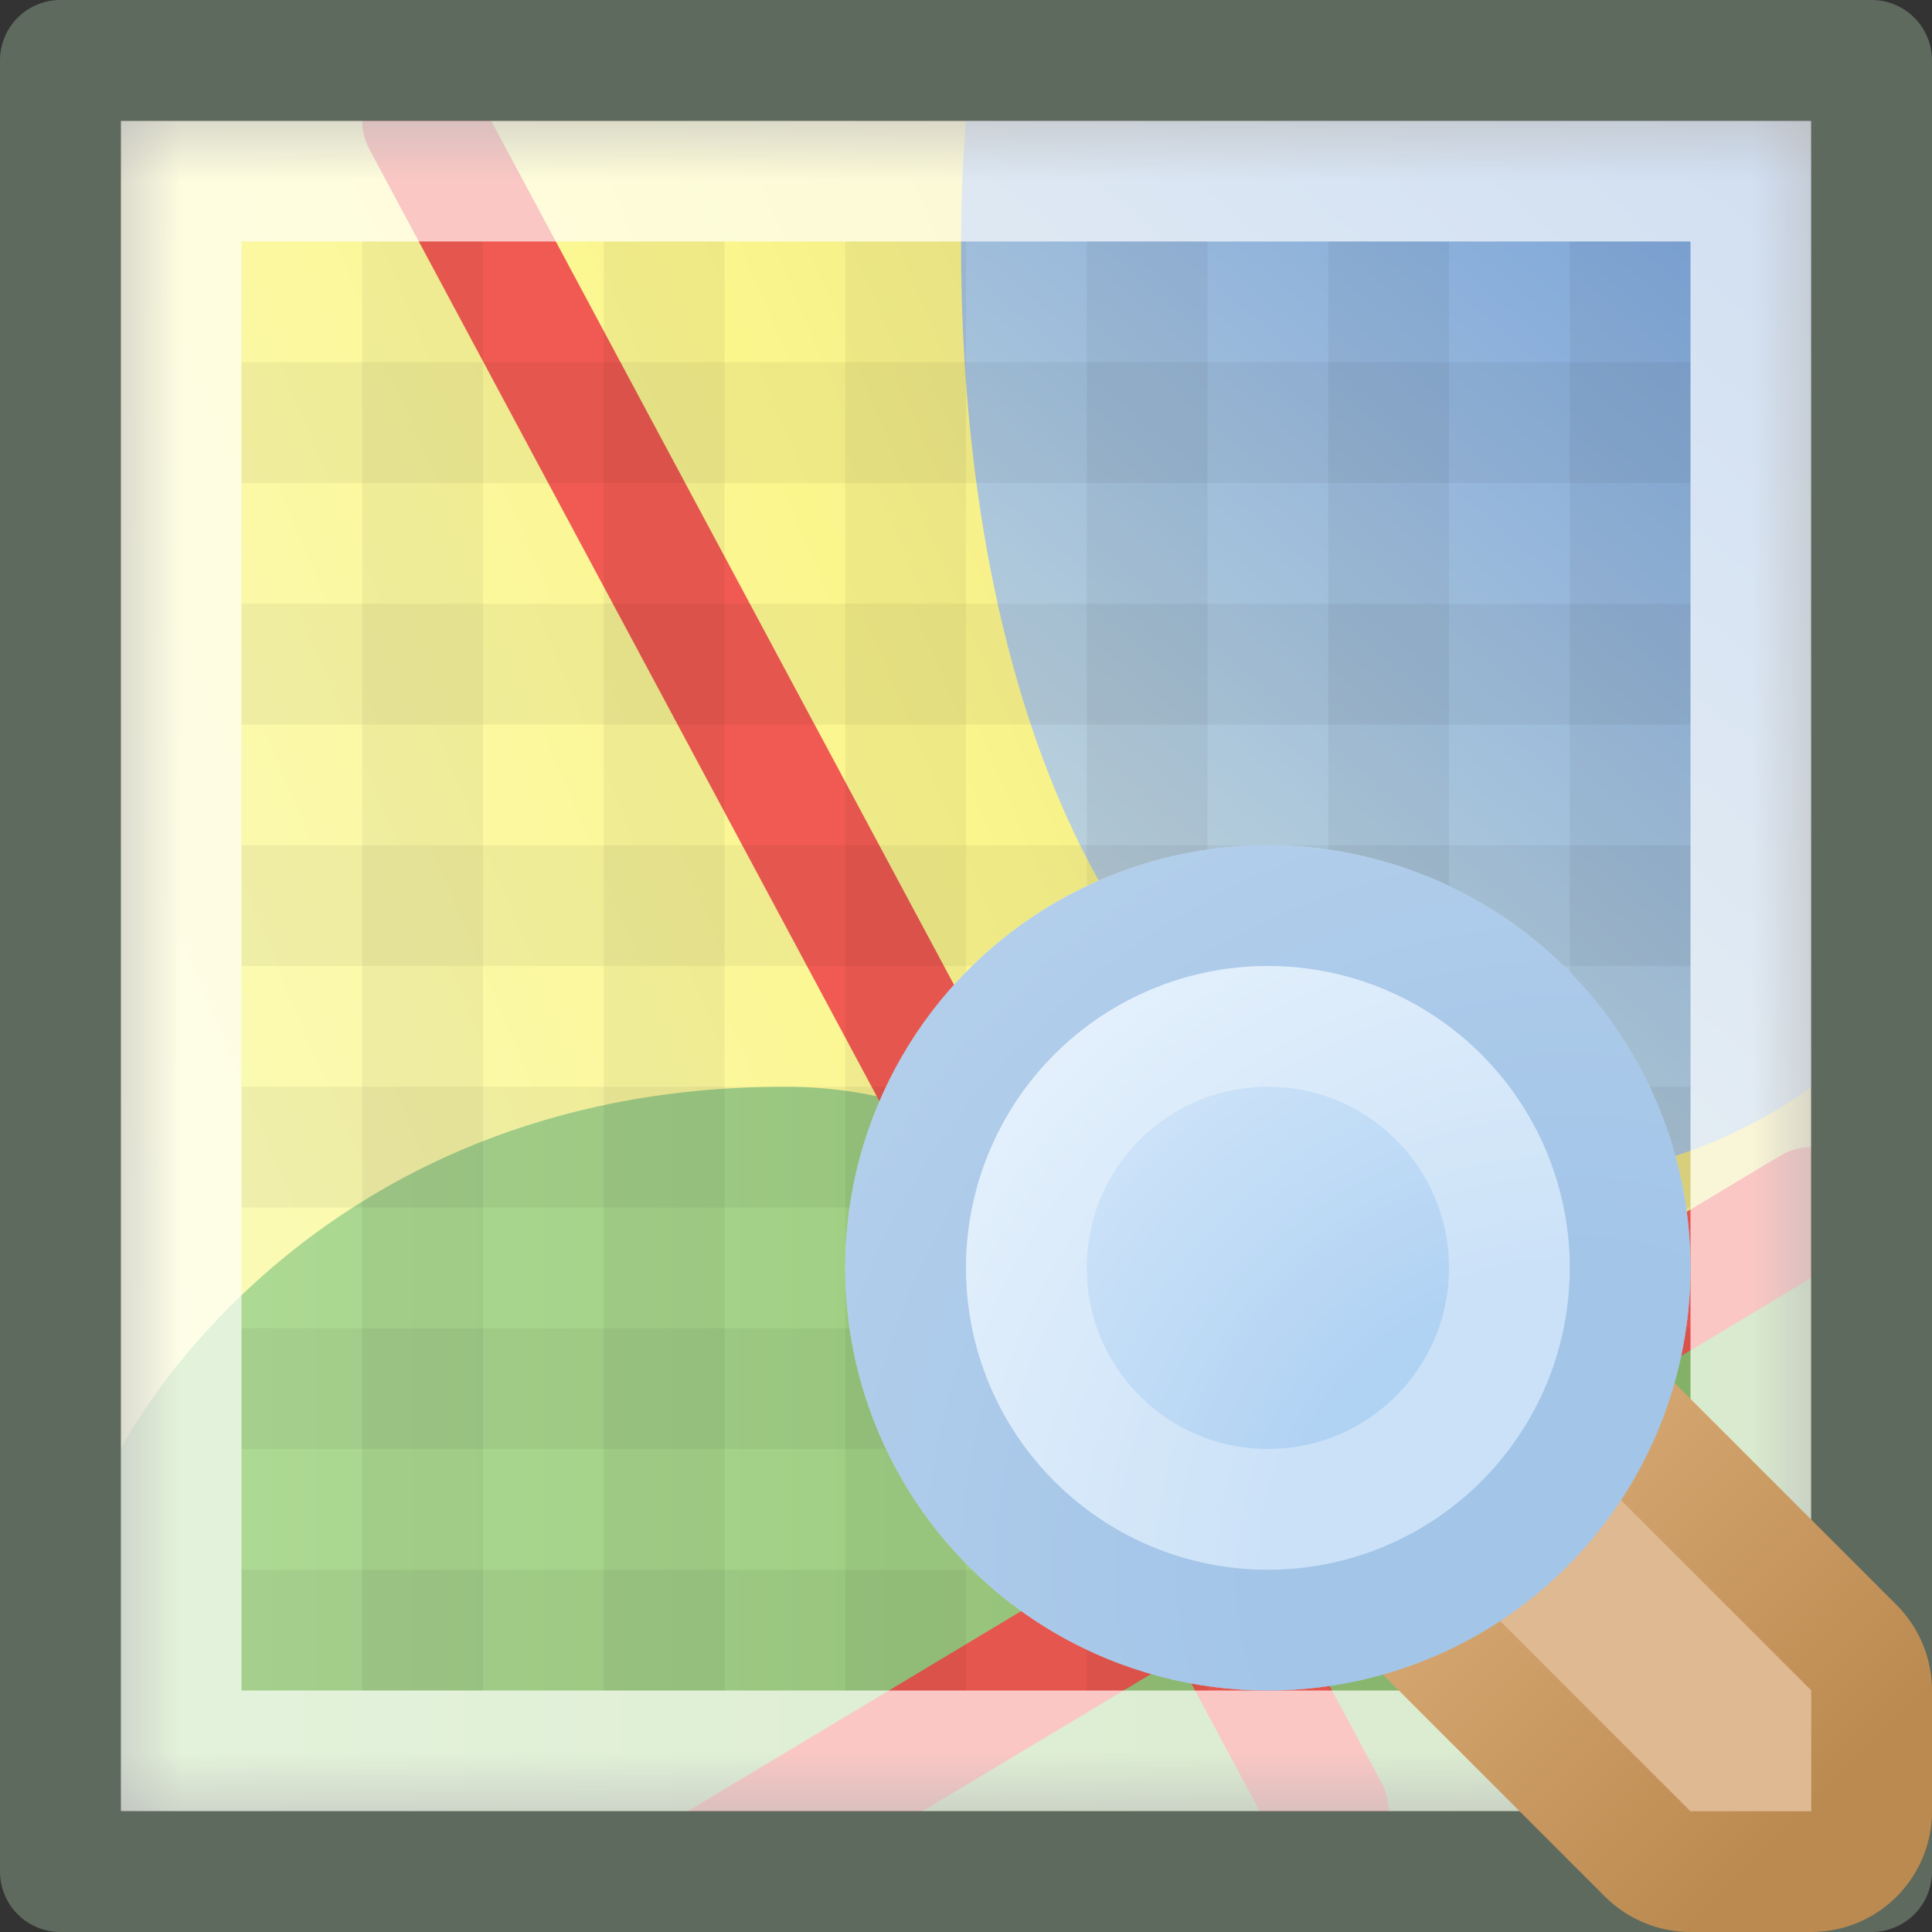 <svg width="16" height="16" viewBox="0 0 16 16" fill="none" xmlns="http://www.w3.org/2000/svg">
<rect x="0" y="0" width="16" height="16" fill="#333333" stroke="none"/>
<g clip-path="url(#clip0_444_7033)">
<mask id="mask0_444_7033" style="mask-type:alpha" maskUnits="userSpaceOnUse" x="1" y="1" width="14" height="14">
<rect x="1" y="1" width="14" height="14" fill="#D9D9D9"/>
</mask>
<g mask="url(#mask0_444_7033)">
<rect x="1" y="1" width="14" height="14" fill="url(#paint0_linear_444_7033)"/>
<path d="M6.5 9C2.5 9 1 12 1 12V15H15V10C10 15 10.5 9 6.5 9Z" fill="url(#paint1_linear_444_7033)"/>
<path d="M15 9C15 9 12.5 11 10 8.5C7.5 6 8 1 8 1H15V9Z" fill="url(#paint2_linear_444_7033)"/>
<path d="M3.5 1L11 15" stroke="#F05A52" stroke-linecap="round"/>
<path d="M15 10L5 16" stroke="#F05A52" stroke-linecap="round"/>
</g>
<rect x="1.5" y="1.5" width="13" height="13" stroke="white" stroke-opacity="0.66"/>
<rect x="0.5" y="0.5" width="15" height="15" stroke="#5F6A5E" stroke-linejoin="round"/>
<path d="M3 2H4V14H3V2Z" fill="black" fill-opacity="0.05"/>
<path d="M5 2H6V14H5V2Z" fill="black" fill-opacity="0.05"/>
<path d="M7 2H8V14H7V2Z" fill="black" fill-opacity="0.05"/>
<path d="M9 2H10V14H9V2Z" fill="black" fill-opacity="0.05"/>
<path d="M11 2H12V14H11V2Z" fill="black" fill-opacity="0.05"/>
<path d="M13 2H14V14H13V2Z" fill="black" fill-opacity="0.05"/>
<path d="M14 3L14 4L2 4L2 3L14 3Z" fill="black" fill-opacity="0.05"/>
<path d="M14 5V6L2 6L2 5L14 5Z" fill="black" fill-opacity="0.05"/>
<path d="M14 7V8L2 8L2 7L14 7Z" fill="black" fill-opacity="0.05"/>
<path d="M14 9V10H2L2 9L14 9Z" fill="black" fill-opacity="0.05"/>
<path d="M14 11V12L2 12L2 11L14 11Z" fill="black" fill-opacity="0.05"/>
<path d="M14 13V14H2L2 13L14 13Z" fill="black" fill-opacity="0.05"/>
<path d="M15.5 14C15.5 13.867 15.447 13.74 15.354 13.646L13.354 11.646C13.26 11.553 13.133 11.5 13 11.5H12C11.724 11.5 11.5 11.724 11.5 12V13C11.5 13.133 11.553 13.26 11.646 13.354L13.646 15.354C13.74 15.447 13.867 15.5 14 15.5H15C15.276 15.5 15.5 15.276 15.5 15V14Z" fill="#DEB992" stroke="url(#paint3_linear_444_7033)" stroke-linejoin="round"/>
<circle cx="10.5" cy="10.5" r="3.5" fill="url(#paint4_radial_444_7033)"/>
<circle cx="10.5" cy="10.5" r="3" stroke="#9BBDE2" stroke-opacity="0.66"/>
<circle cx="10.5" cy="10.5" r="2" stroke="white" stroke-opacity="0.33"/>
</g>
<defs>
<linearGradient id="paint0_linear_444_7033" x1="1" y1="10.971" x2="15" y2="5.029" gradientUnits="userSpaceOnUse">
<stop stop-color="#FBFBBC"/>
<stop offset="0.515" stop-color="#FBF68C"/>
<stop offset="1" stop-color="#E6D987"/>
</linearGradient>
<linearGradient id="paint1_linear_444_7033" x1="1" y1="12" x2="15" y2="12" gradientUnits="userSpaceOnUse">
<stop stop-color="#AFDB96"/>
<stop offset="1" stop-color="#8FC16F"/>
</linearGradient>
<linearGradient id="paint2_linear_444_7033" x1="14.932" y1="1" x2="8.068" y2="9" gradientUnits="userSpaceOnUse">
<stop stop-color="#75A0DA"/>
<stop offset="1" stop-color="#C9DBDC"/>
</linearGradient>
<linearGradient id="paint3_linear_444_7033" x1="12" y1="12" x2="15" y2="15" gradientUnits="userSpaceOnUse">
<stop stop-color="#DCAC78"/>
<stop offset="1" stop-color="#BA8A50"/>
</linearGradient>
<radialGradient id="paint4_radial_444_7033" cx="0" cy="0" r="1" gradientUnits="userSpaceOnUse" gradientTransform="translate(13 13) rotate(-135) scale(7.071)">
<stop offset="0.33" stop-color="#B0D2F3"/>
<stop offset="1" stop-color="#E0EEFC"/>
</radialGradient>
<clipPath id="clip0_444_7033">
<rect width="16" height="16" fill="white"/>
</clipPath>
</defs>
</svg>
